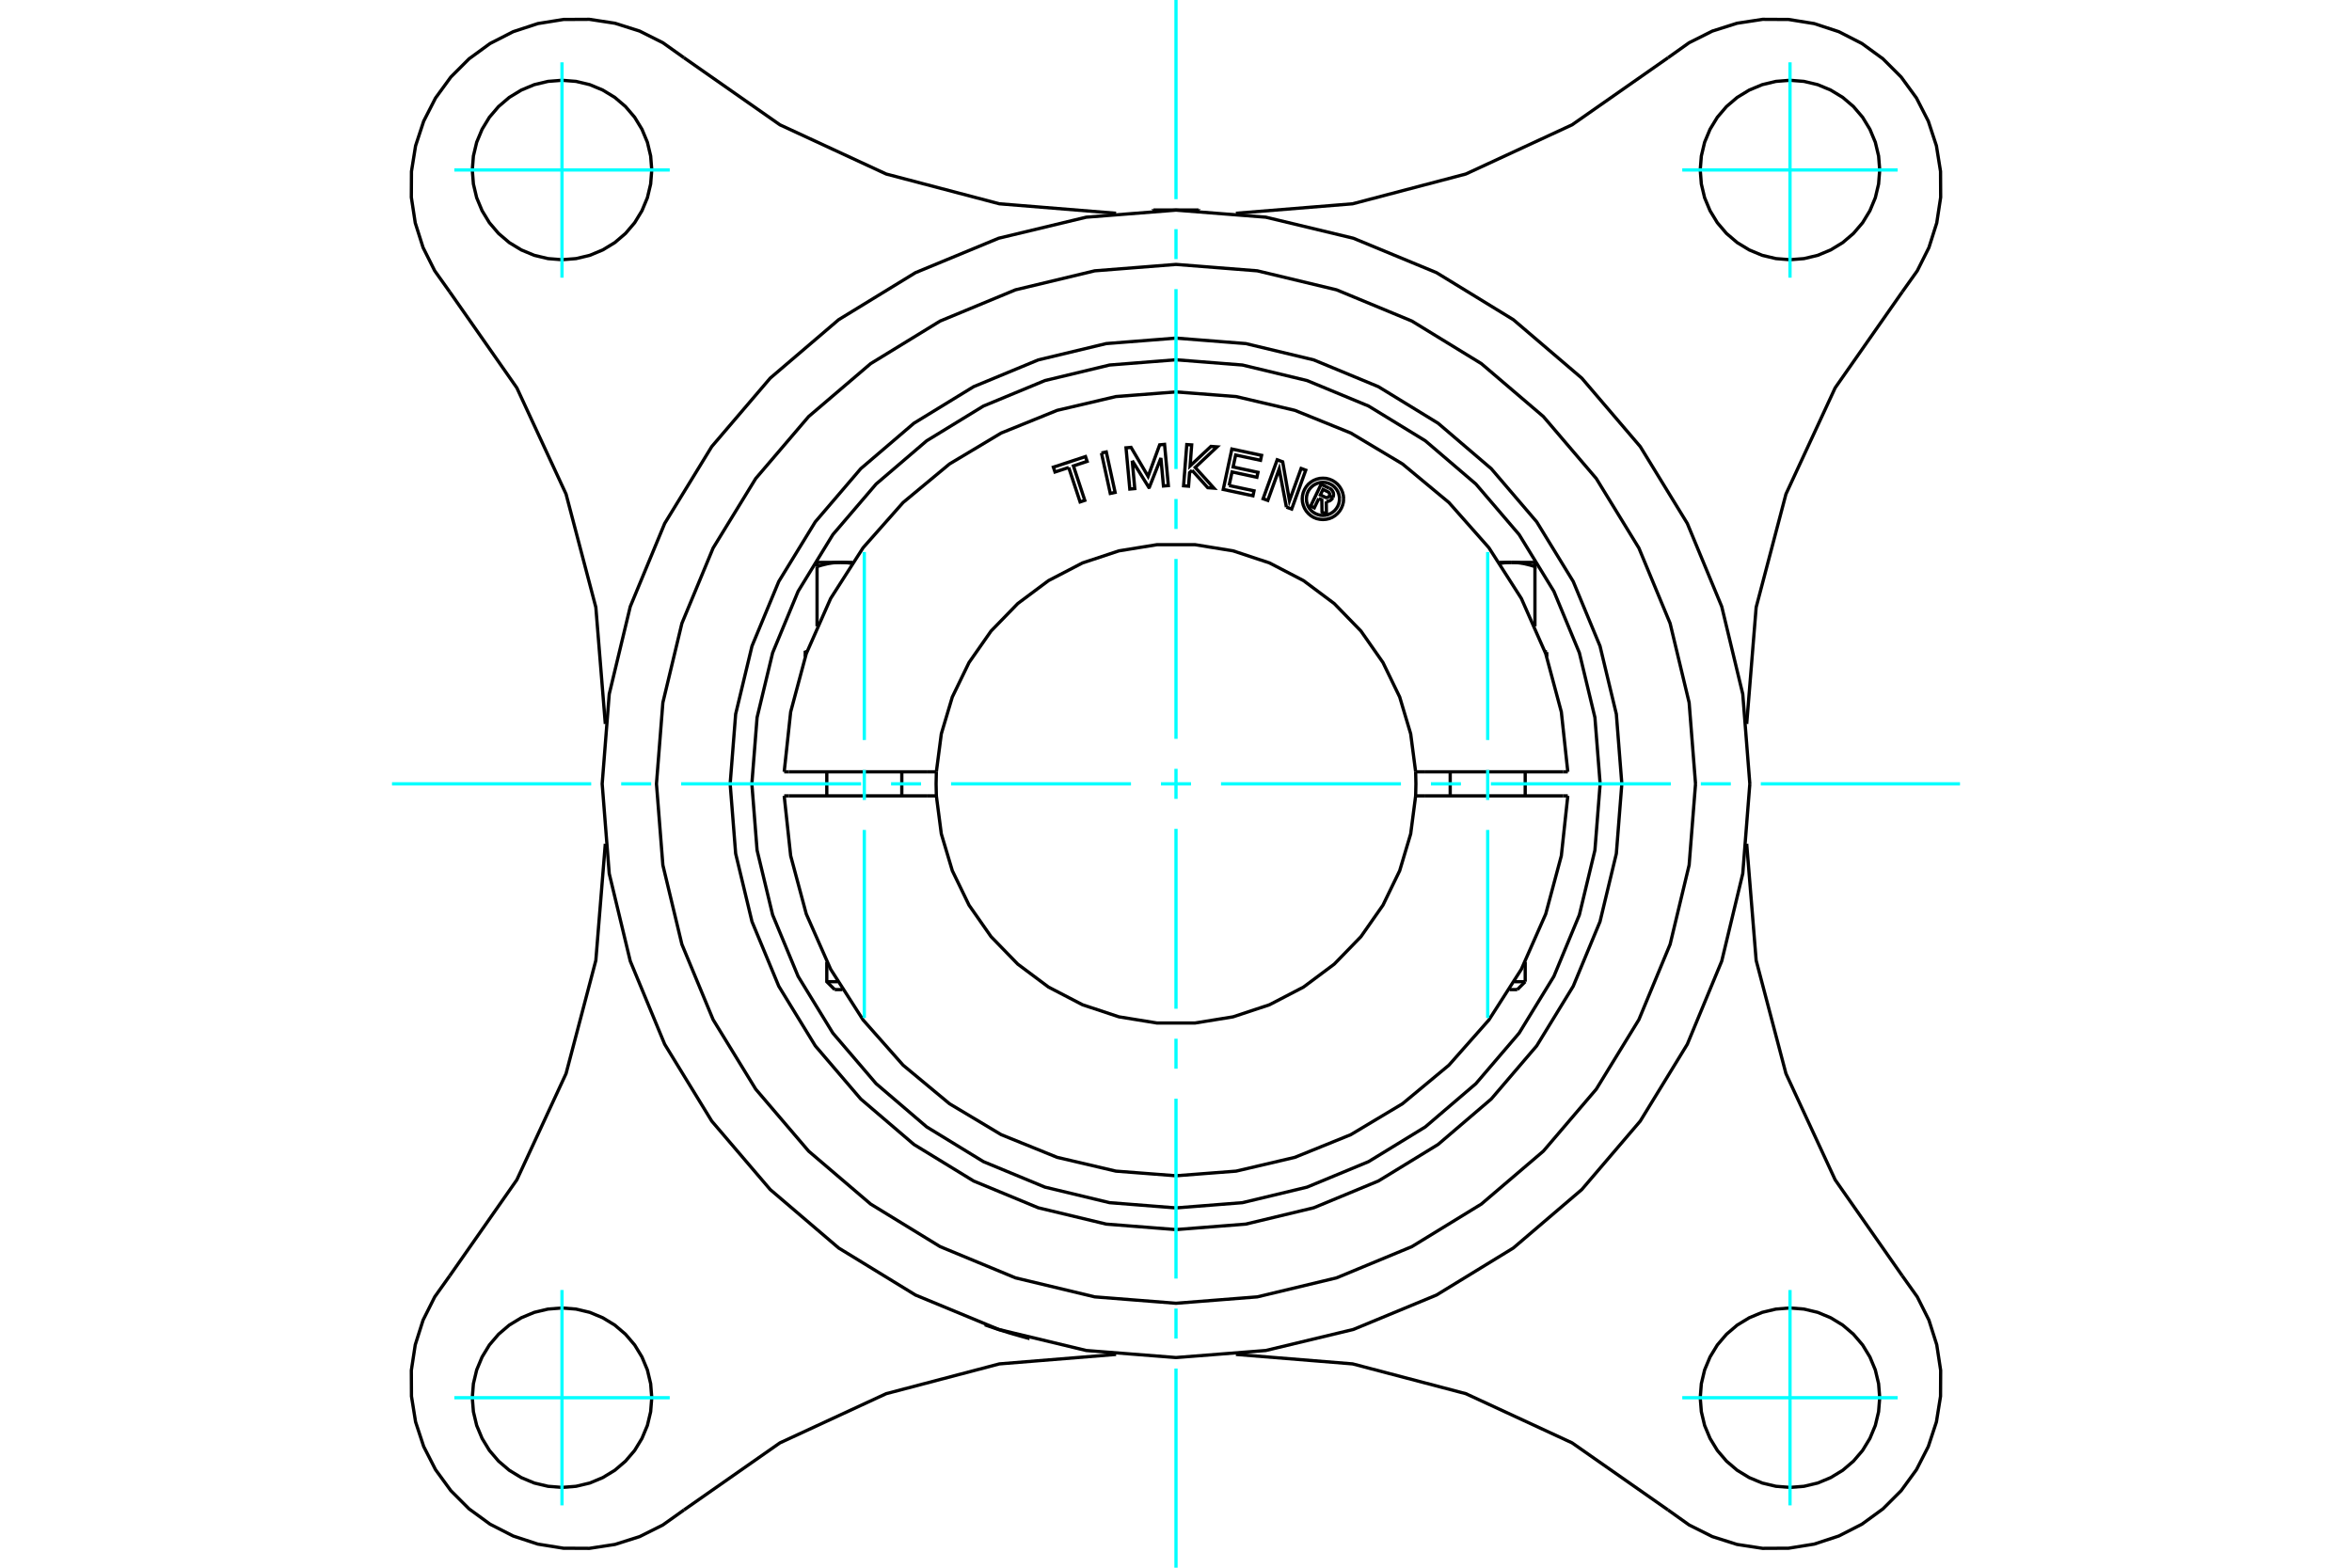 <?xml version="1.0" standalone="no"?>
<!DOCTYPE svg PUBLIC "-//W3C//DTD SVG 1.1//EN"
	"http://www.w3.org/Graphics/SVG/1.1/DTD/svg11.dtd">
<svg xmlns="http://www.w3.org/2000/svg" height="100%" width="100%" viewBox="0 0 36000 24000">
	<rect x="-1800" y="-1200" width="39600" height="26400" style="fill:#FFF"/>
	<g style="fill:none; fill-rule:evenodd" transform="matrix(1 0 0 1 0 0)">
		<g style="fill:none; stroke:#000; stroke-width:50; shape-rendering:geometricPrecision">
			<polyline points="28771,21398 28754,21183 28704,20973 28621,20774 28509,20590 28369,20426 28205,20286 28021,20174 27822,20091 27612,20041 27398,20024 27183,20041 26973,20091 26774,20174 26590,20286 26426,20426 26286,20590 26174,20774 26091,20973 26041,21183 26024,21398 26041,21612 26091,21822 26174,22021 26286,22205 26426,22369 26590,22509 26774,22621 26973,22704 27183,22754 27398,22771 27612,22754 27822,22704 28021,22621 28205,22509 28369,22369 28509,22205 28621,22021 28704,21822 28754,21612 28771,21398"/>
			<polyline points="25531,23116 24062,22089 22436,21336 20703,20880 18917,20735"/>
			<polyline points="25531,23116 25854,23346 26209,23524 26587,23644 26979,23704 27376,23702 27768,23639 28145,23515 28499,23334 28820,23100 29100,22820 29334,22499 29515,22145 29639,21768 29702,21376 29704,20979 29644,20587 29524,20209 29346,19854 29116,19531"/>
			<polyline points="26735,12917 26880,14703 27336,16436 28089,18062 29116,19531"/>
			<polyline points="10469,884 10146,654 9791,476 9413,356 9021,296 8624,298 8232,361 7855,485 7501,666 7180,900 6900,1180 6666,1501 6485,1855 6361,2232 6298,2624 6296,3021 6356,3413 6476,3791 6654,4146 6884,4469"/>
			<polyline points="10469,884 11938,1911 13564,2664 15297,3120 17083,3265"/>
			<polyline points="9265,11083 9120,9297 8664,7564 7911,5938 6884,4469"/>
			<polyline points="9976,2602 9959,2388 9909,2178 9826,1979 9714,1795 9574,1631 9410,1491 9226,1379 9027,1296 8817,1246 8602,1229 8388,1246 8178,1296 7979,1379 7795,1491 7631,1631 7491,1795 7379,1979 7296,2178 7246,2388 7229,2602 7246,2817 7296,3027 7379,3226 7491,3410 7631,3574 7795,3714 7979,3826 8178,3909 8388,3959 8602,3976 8817,3959 9027,3909 9226,3826 9410,3714 9574,3574 9714,3410 9826,3226 9909,3027 9959,2817 9976,2602"/>
			<polyline points="29116,4469 28089,5938 27336,7564 26880,9297 26735,11083"/>
			<polyline points="28771,2602 28754,2388 28704,2178 28621,1979 28509,1795 28369,1631 28205,1491 28021,1379 27822,1296 27612,1246 27398,1229 27183,1246 26973,1296 26774,1379 26590,1491 26426,1631 26286,1795 26174,1979 26091,2178 26041,2388 26024,2602 26041,2817 26091,3027 26174,3226 26286,3410 26426,3574 26590,3714 26774,3826 26973,3909 27183,3959 27398,3976 27612,3959 27822,3909 28021,3826 28205,3714 28369,3574 28509,3410 28621,3226 28704,3027 28754,2817 28771,2602"/>
			<polyline points="29116,4469 29346,4146 29524,3791 29644,3413 29704,3021 29702,2624 29639,2232 29515,1855 29334,1501 29100,1180 28820,900 28499,666 28145,485 27768,361 27376,298 26979,296 26587,356 26209,476 25854,654 25531,884"/>
			<polyline points="18917,3265 20703,3120 22436,2664 24062,1911 25531,884"/>
			<polyline points="6884,19531 6654,19854 6476,20209 6356,20587 6296,20979 6298,21376 6361,21768 6485,22145 6666,22499 6900,22820 7180,23100 7501,23334 7855,23515 8232,23639 8624,23702 9021,23704 9413,23644 9791,23524 10146,23346 10469,23116"/>
			<polyline points="17083,20735 15297,20880 13564,21336 11938,22089 10469,23116"/>
			<polyline points="9976,21398 9959,21183 9909,20973 9826,20774 9714,20590 9574,20426 9410,20286 9226,20174 9027,20091 8817,20041 8602,20024 8388,20041 8178,20091 7979,20174 7795,20286 7631,20426 7491,20590 7379,20774 7296,20973 7246,21183 7229,21398 7246,21612 7296,21822 7379,22021 7491,22205 7631,22369 7795,22509 7979,22621 8178,22704 8388,22754 8602,22771 8817,22754 9027,22704 9226,22621 9410,22509 9574,22369 9714,22205 9826,22021 9909,21822 9959,21612 9976,21398"/>
			<polyline points="6884,19531 7911,18062 8664,16436 9120,14703 9265,12917"/>
			<polyline points="15757,20492 15756,20492 15752,20491 15745,20489 15735,20486 15723,20483 15708,20479 15691,20474 15672,20469 15651,20463 15629,20457 15604,20450 15577,20442 15549,20434 15520,20426 15490,20417 15459,20408 15429,20399 15400,20389 15370,20380 15340,20371 15310,20361 15281,20352 15253,20343 15227,20334 15203,20326 15180,20318 15160,20311 15141,20305 15124,20299 15110,20294 15098,20290 15088,20286 15082,20284 15078,20283 15076,20282"/>
			<polyline points="24824,12000 24740,10932 24490,9891 24080,8902 23521,7989 22825,7175 22011,6479 21098,5920 20109,5510 19068,5260 18000,5176 16932,5260 15891,5510 14902,5920 13989,6479 13175,7175 12479,7989 11920,8902 11510,9891 11260,10932 11176,12000 11260,13068 11510,14109 11920,15098 12479,16011 13175,16825 13989,17521 14902,18080 15891,18490 16932,18740 18000,18824 19068,18740 20109,18490 21098,18080 22011,17521 22825,16825 23521,16011 24080,15098 24490,14109 24740,13068 24824,12000"/>
			<polyline points="25952,12000 25854,10756 25563,9543 25085,8390 24433,7326 23623,6377 22674,5567 21610,4915 20457,4437 19244,4146 18000,4048 16756,4146 15543,4437 14390,4915 13326,5567 12377,6377 11567,7326 10915,8390 10437,9543 10146,10756 10048,12000 10146,13244 10437,14457 10915,15610 11567,16674 12377,17623 13326,18433 14390,19085 15543,19563 16756,19854 18000,19952 19244,19854 20457,19563 21610,19085 22674,18433 23623,17623 24433,16674 25085,15610 25563,14457 25854,13244 25952,12000"/>
			<polyline points="26783,12000 26675,10626 26353,9286 25826,8013 25106,6837 24211,5789 23163,4894 21987,4174 20714,3647 19374,3325 18000,3217 16626,3325 15286,3647 14013,4174 12837,4894 11789,5789 10894,6837 10174,8013 9647,9286 9325,10626 9217,12000 9325,13374 9647,14714 10174,15987 10894,17163 11789,18211 12837,19106 14013,19826 15286,20353 16626,20675 18000,20783 19374,20675 20714,20353 21987,19826 23163,19106 24211,18211 25106,17163 25826,15987 26353,14714 26675,13374 26783,12000"/>
			<line x1="17655" y1="3215" x2="18345" y2="3215"/>
			<line x1="17655" y1="3215" x2="17640" y2="3224"/>
			<line x1="18360" y1="3224" x2="18345" y2="3215"/>
			<line x1="12655" y1="15029" x2="12820" y2="15029"/>
			<line x1="12893" y1="15150" x2="12776" y2="15150"/>
			<line x1="12349" y1="9983" x2="12325" y2="9983"/>
			<polyline points="12867,8610 12872,8610 12877,8610 12882,8610 12887,8610 12892,8610 12897,8610 12902,8610 12907,8610 12911,8611 12916,8611 12921,8611 12926,8611 12931,8612 12936,8612 12941,8612 12946,8613 12950,8613 12955,8614 12960,8614 12965,8615 12970,8615 12975,8616 12980,8616 12985,8617 12990,8618 12995,8618 12999,8619 13004,8620 13009,8620 13014,8621 13019,8622 13024,8623 13029,8623 13034,8624 13039,8625"/>
			<polyline points="12506,8674 12517,8670 12529,8667 12540,8663 12551,8660 12562,8657 12573,8653 12584,8650 12595,8648 12605,8645 12616,8642 12626,8640 12637,8637 12647,8635 12658,8632 12668,8630 12678,8628 12688,8626 12698,8625 12709,8623 12719,8621 12729,8620 12739,8618 12749,8617 12759,8616 12768,8615 12778,8614 12788,8613 12798,8612 12808,8612 12818,8611 12828,8610 12838,8610 12848,8610 12858,8610 12867,8610"/>
			<line x1="12506" y1="9588" x2="12506" y2="8674"/>
			<line x1="12506" y1="8610" x2="12506" y2="8674"/>
			<polyline points="12506,8610 12867,8610 13050,8610"/>
			<line x1="23180" y1="15029" x2="23345" y2="15029"/>
			<line x1="23224" y1="15150" x2="23107" y2="15150"/>
			<line x1="23675" y1="9983" x2="23651" y2="9983"/>
			<polyline points="22961,8625 22966,8624 22971,8623 22976,8623 22981,8622 22986,8621 22991,8620 22996,8620 23001,8619 23005,8618 23010,8618 23015,8617 23020,8616 23025,8616 23030,8615 23035,8615 23040,8614 23045,8614 23050,8613 23054,8613 23059,8612 23064,8612 23069,8612 23074,8611 23079,8611 23084,8611 23089,8611 23093,8610 23098,8610 23103,8610 23108,8610 23113,8610 23118,8610 23123,8610 23128,8610 23133,8610"/>
			<line x1="22950" y1="8610" x2="23133" y2="8610"/>
			<line x1="23494" y1="9588" x2="23494" y2="8674"/>
			<polyline points="23133,8610 23142,8610 23152,8610 23162,8610 23172,8610 23182,8611 23192,8612 23202,8612 23212,8613 23222,8614 23232,8615 23241,8616 23251,8617 23261,8618 23271,8620 23281,8621 23291,8623 23302,8625 23312,8626 23322,8628 23332,8630 23342,8632 23353,8635 23363,8637 23374,8640 23384,8642 23395,8645 23405,8648 23416,8650 23427,8653 23438,8657 23449,8660 23460,8663 23471,8667 23483,8670 23494,8674 23494,8610"/>
			<line x1="23133" y1="8610" x2="23494" y2="8610"/>
			<polyline points="20186,7631 20117,7775 20061,7748 20221,7414 20345,7474"/>
			<polyline points="20401,7616 20407,7600 20410,7584 20411,7566 20409,7549 20404,7533 20396,7518 20386,7504 20374,7491 20361,7481 20345,7474"/>
			<polyline points="20401,7616 20348,7591 20350,7584 20352,7577 20352,7569 20351,7562 20349,7555 20346,7548 20342,7542 20337,7537 20331,7533 20325,7529 20250,7493 20210,7577 20285,7613 20292,7616 20299,7617 20306,7618 20313,7617 20320,7615 20327,7612 20333,7609 20339,7604 20343,7598 20347,7592 20400,7618"/>
			<polyline points="20300,7677 20317,7676 20335,7673 20351,7667 20366,7658 20380,7646 20391,7633 20400,7618"/>
			<polyline points="20300,7677 20303,7872 20235,7839 20232,7653 20186,7631"/>
			<polyline points="18813,7433 19194,7514 19178,7590 18723,7493 18855,6874 19310,6971 19294,7047 18913,6966 18874,7149 19255,7231 19238,7307 18858,7225 18813,7433"/>
			<polyline points="17330,7052 17369,7480 17293,7487 17235,6856 17312,6849 17573,7293 17750,6810 17825,6803 17883,7434 17808,7440 17769,7012 17592,7460 17584,7461 17330,7052"/>
			<polyline points="16358,7157 16148,7226 16123,7152 16615,6990 16640,7063 16430,7133 16604,7660 16532,7684 16358,7157"/>
			<polyline points="16859,6935 16933,6919 17068,7538 16994,7554 16859,6935"/>
			<polyline points="18246,7200 18208,7236 18192,7443 18116,7437 18165,6806 18240,6811 18216,7133 18535,6834 18629,6841 18294,7156 18580,7473 18486,7466 18246,7200"/>
			<polyline points="19690,7764 19579,7180 19405,7661 19333,7635 19549,7039 19633,7070 19737,7665 19915,7172 19986,7198 19771,7793 19690,7764"/>
			<polyline points="20566,7637 20562,7588 20550,7539 20531,7494 20505,7451 20473,7413 20435,7381 20393,7355 20347,7336 20299,7324 20249,7321 20200,7324 20151,7336 20105,7355 20063,7381 20025,7413 19993,7451 19967,7494 19948,7539 19936,7588 19932,7637 19936,7687 19948,7735 19967,7781 19993,7824 20025,7861 20063,7894 20105,7920 20151,7939 20200,7950 20249,7954 20299,7950 20347,7939 20393,7920 20435,7894 20473,7861 20505,7824 20531,7781 20550,7735 20562,7687 20566,7637"/>
			<polyline points="20503,7637 20499,7598 20490,7559 20475,7522 20454,7488 20428,7458 20398,7432 20364,7412 20327,7396 20289,7387 20249,7384 20209,7387 20171,7396 20134,7412 20100,7432 20070,7458 20044,7488 20023,7522 20008,7559 19999,7598 19996,7637 19999,7677 20008,7716 20023,7752 20044,7786 20070,7817 20100,7842 20134,7863 20171,7878 20209,7888 20249,7891 20289,7888 20327,7878 20364,7863 20398,7842 20428,7817 20454,7786 20475,7752 20490,7716 20499,7677 20503,7637"/>
			<line x1="14185" y1="11816" x2="14332" y2="11816"/>
			<line x1="12072" y1="11816" x2="14185" y2="11816"/>
			<line x1="12003" y1="11816" x2="12072" y2="11816"/>
			<line x1="12072" y1="12184" x2="12003" y2="12184"/>
			<line x1="14185" y1="12184" x2="12072" y2="12184"/>
			<line x1="14332" y1="12184" x2="14185" y2="12184"/>
			<line x1="21815" y1="12184" x2="21668" y2="12184"/>
			<line x1="23928" y1="12184" x2="21815" y2="12184"/>
			<line x1="23997" y1="12184" x2="23928" y2="12184"/>
			<polyline points="14332,11816 14328,12000 14332,12184"/>
			<polyline points="21668,12184 21672,12000 21668,11816"/>
			<line x1="23928" y1="11816" x2="23997" y2="11816"/>
			<line x1="21815" y1="11816" x2="23928" y2="11816"/>
			<line x1="21668" y1="11816" x2="21815" y2="11816"/>
			<polyline points="12003,12184 12102,13101 12341,13993 12714,14838 13211,15615 13823,16307 14533,16897 15325,17371 16181,17718 17080,17929 18000,18000 18920,17929 19819,17718 20675,17371 21467,16897 22177,16307 22789,15615 23286,14838 23659,13993 23898,13101 23997,12184"/>
			<polyline points="14332,12184 14408,12766 14576,13329 14832,13857 15169,14339 15578,14760 16048,15111 16569,15382 17127,15567 17706,15661 18294,15661 18873,15567 19431,15382 19952,15111 20422,14760 20831,14339 21168,13857 21424,13329 21592,12766 21668,12184"/>
			<polyline points="21668,11816 21592,11234 21424,10671 21168,10143 20831,9661 20422,9240 19952,8889 19431,8618 18873,8433 18294,8339 17706,8339 17127,8433 16569,8618 16048,8889 15578,9240 15169,9661 14832,10143 14576,10671 14408,11234 14332,11816"/>
			<polyline points="23997,11816 23898,10899 23659,10007 23286,9162 22789,8385 22177,7693 21467,7103 20675,6629 19819,6282 18920,6071 18000,6000 17080,6071 16181,6282 15325,6629 14533,7103 13823,7693 13211,8385 12714,9162 12341,10007 12102,10899 12003,11816"/>
			<polyline points="24492,12000 24412,10984 24174,9994 23784,9053 23252,8184 22590,7410 21816,6748 20947,6216 20006,5826 19016,5588 18000,5508 16984,5588 15994,5826 15053,6216 14184,6748 13410,7410 12748,8184 12216,9053 11826,9994 11588,10984 11508,12000 11588,13016 11826,14006 12216,14947 12748,15816 13410,16590 14184,17252 15053,17784 15994,18174 16984,18412 18000,18492 19016,18412 20006,18174 20947,17784 21816,17252 22590,16590 23252,15816 23784,14947 24174,14006 24412,13016 24492,12000"/>
			<line x1="13803" y1="12184" x2="13803" y2="11816"/>
			<line x1="12655" y1="11816" x2="12655" y2="12184"/>
			<polyline points="12655,14726 12655,15029 12776,15150"/>
			<polyline points="12352,9976 12325,9983 12325,10051"/>
			<line x1="23345" y1="12184" x2="23345" y2="11816"/>
			<line x1="22197" y1="11816" x2="22197" y2="12184"/>
			<line x1="23345" y1="15029" x2="23345" y2="14726"/>
			<line x1="23224" y1="15150" x2="23345" y2="15029"/>
			<line x1="23675" y1="9983" x2="23648" y2="9976"/>
			<line x1="23675" y1="10051" x2="23675" y2="9983"/>
		</g>
		<g style="fill:none; stroke:#0FF; stroke-width:50; shape-rendering:geometricPrecision">
			<line x1="18000" y1="24000" x2="18000" y2="20951"/>
			<line x1="18000" y1="20492" x2="18000" y2="20033"/>
			<line x1="18000" y1="19574" x2="18000" y2="16820"/>
			<line x1="18000" y1="16361" x2="18000" y2="15902"/>
			<line x1="18000" y1="15443" x2="18000" y2="12689"/>
			<line x1="18000" y1="12230" x2="18000" y2="11770"/>
			<line x1="18000" y1="11311" x2="18000" y2="8557"/>
			<line x1="18000" y1="8098" x2="18000" y2="7639"/>
			<line x1="18000" y1="7180" x2="18000" y2="4426"/>
			<line x1="18000" y1="3967" x2="18000" y2="3508"/>
			<line x1="18000" y1="3049" x2="18000" y2="0"/>
			<line x1="6000" y1="12000" x2="9049" y2="12000"/>
			<line x1="9508" y1="12000" x2="9967" y2="12000"/>
			<line x1="10426" y1="12000" x2="13180" y2="12000"/>
			<line x1="13639" y1="12000" x2="14098" y2="12000"/>
			<line x1="14557" y1="12000" x2="17311" y2="12000"/>
			<line x1="17770" y1="12000" x2="18230" y2="12000"/>
			<line x1="18689" y1="12000" x2="21443" y2="12000"/>
			<line x1="21902" y1="12000" x2="22361" y2="12000"/>
			<line x1="22820" y1="12000" x2="25574" y2="12000"/>
			<line x1="26033" y1="12000" x2="26492" y2="12000"/>
			<line x1="26951" y1="12000" x2="30000" y2="12000"/>
			<line x1="27398" y1="4251" x2="27398" y2="954"/>
			<line x1="25749" y1="2602" x2="29046" y2="2602"/>
			<line x1="25749" y1="21398" x2="29046" y2="21398"/>
			<line x1="27398" y1="23046" x2="27398" y2="19749"/>
			<line x1="8602" y1="23046" x2="8602" y2="19749"/>
			<line x1="6954" y1="21398" x2="10251" y2="21398"/>
			<line x1="6954" y1="2602" x2="10251" y2="2602"/>
			<line x1="8602" y1="4251" x2="8602" y2="954"/>
			<line x1="13229" y1="15584" x2="13229" y2="12706"/>
			<line x1="13229" y1="12247" x2="13229" y2="11788"/>
			<line x1="13229" y1="11329" x2="13229" y2="8451"/>
			<line x1="22771" y1="15584" x2="22771" y2="12706"/>
			<line x1="22771" y1="12247" x2="22771" y2="11788"/>
			<line x1="22771" y1="11329" x2="22771" y2="8451"/>
		</g>
	</g>
</svg>
